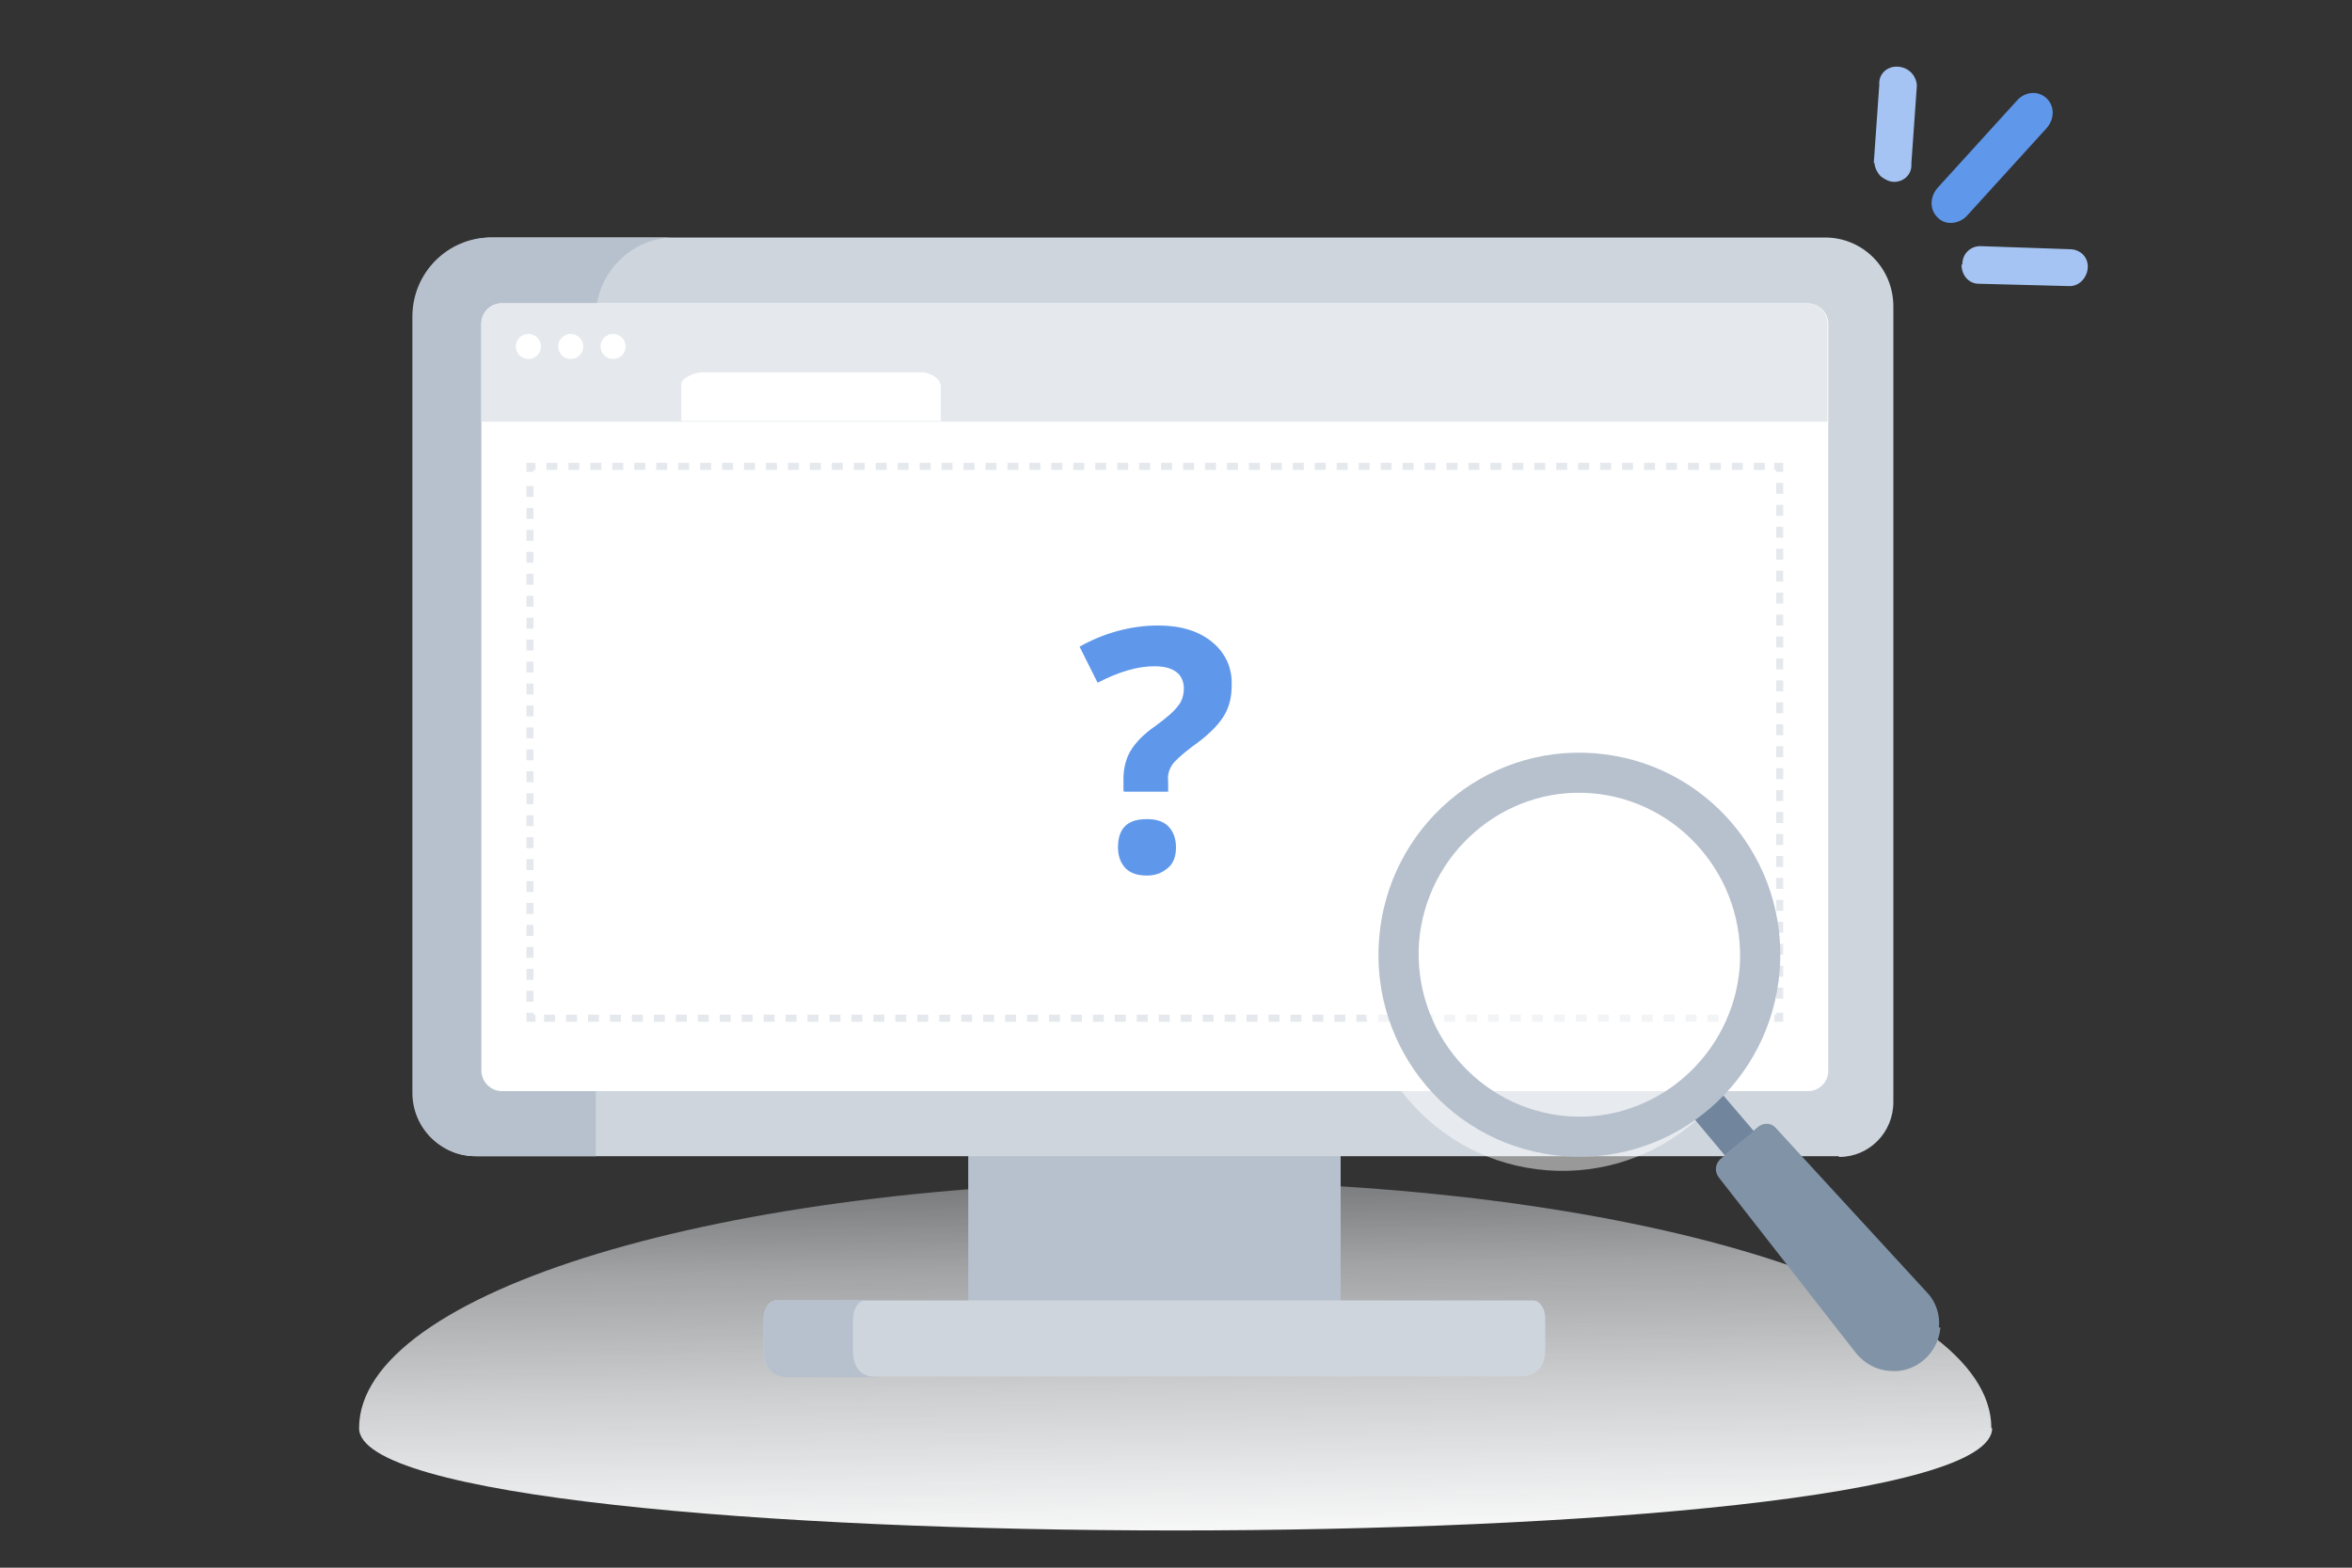 <?xml version="1.0" encoding="UTF-8"?>
<svg xmlns="http://www.w3.org/2000/svg" xmlns:xlink="http://www.w3.org/1999/xlink" version="1.1" viewBox="0 0 300 200">
  <rect x="0" y="0" width="300" height="200" fill="#333333" stroke="none"/>
  <defs>
    <style>
      .cls-1, .cls-2, .cls-3 {
        fill: none;
        stroke: #e5e9ed;
        stroke-miterlimit: 10;
        stroke-width: .9px;
      }

      .cls-4 {
        fill: #b7c1cd;
      }

      .cls-5 {
        fill: url(#linear-gradient);
      }

      .cls-6 {
        fill: #5f97eb;
      }

      .cls-7 {
        fill: #ced5dd;
      }

      .cls-8, .cls-9 {
        isolation: isolate;
      }

      .cls-2 {
        stroke-dasharray: 1.4 1.4;
      }

      .cls-10 {
        fill: #a5c4f3;
      }

      .cls-11, .cls-9 {
        fill: #fff;
      }

      .cls-9 {
        mix-blend-mode: screen;
        opacity: .5;
      }

      .cls-12 {
        fill: #e5e9ed;
      }

      .cls-13 {
        fill: #71869d;
      }

      .cls-3 {
        stroke-dasharray: 1.4 1.4;
      }

      .cls-14 {
        fill: #8093a7;
      }
    </style>
    <linearGradient id="linear-gradient" x1="150.3" y1="-3.5" x2="149.5" y2="48.7" gradientTransform="translate(0 200) scale(1 -1)" gradientUnits="userSpaceOnUse">
      <stop offset="0" stop-color="#fff"/>
      <stop offset=".1" stop-color="#fefefe" stop-opacity="1"/>
      <stop offset=".3" stop-color="#fafbfc" stop-opacity=".9"/>
      <stop offset=".5" stop-color="#f5f6f8" stop-opacity=".8"/>
      <stop offset=".8" stop-color="#edeff2" stop-opacity=".6"/>
      <stop offset="1" stop-color="#e5e9ed" stop-opacity=".4"/>
    </linearGradient>
  </defs>
  <!-- Generator: Adobe Illustrator 28.7.1, SVG Export Plug-In . SVG Version: 1.2.0 Build 142)  -->
  <g class="cls-8">
    <g id="Layer_1">
      <path class="cls-5" d="M254.1,182.2c0,17.4-208.3,17.4-208.3,0s46.6-31.5,104.1-31.5,104.1,14.1,104.1,31.5Z"/>
      <g>
        <path class="cls-6" d="M247.2,27.8c1,1,2.8.8,3.8-.4l10-11c1.1-1.2,1.1-2.9,0-3.9s-2.8-.8-3.8.4l-10,11c-1.1,1.2-1.1,2.9,0,3.9Z"/>
        <path class="cls-10" d="M250.2,33.8c0,1.3.9,2.4,2.2,2.4l11.6.3c1.3,0,2.3-1.2,2.3-2.5,0-1.2-.9-2.1-2.1-2.2l-11.6-.4c-1.3,0-2.3,1-2.3,2.3Z"/>
        <path class="cls-10" d="M239.1,20.8c0,.6.4,1.3.8,1.7.5.4,1.1.7,1.7.7,1.2,0,2.2-.9,2.2-2.1,0,0,0-.2,0-.3l.7-9.9c-.1-1.4-1.2-2.4-2.6-2.4-1.2,0-2.2.9-2.2,2.1,0,0,0,.2,0,.3l-.7,9.9Z"/>
      </g>
      <g>
        <path class="cls-4" d="M123.5,166.4v-38c0-.7,3.8-1.3,16.5-1.3h19.5c6.4,0,11.5.3,11.5.6v39.3c0,.4-5.1.7-11.5.7h-19.5c-12.7,0-16.6-.6-16.6-1.3Z"/>
        <path class="cls-7" d="M234.5,147.5H60.6c-4.2,0-7.6-3.4-7.5-7.6,0,0,0,0,0,0V40.1c0-5.4,4.3-9.8,9.7-9.8,0,0,0,0,0,0h170c4.8,0,8.7,3.9,8.7,8.8v101.5c0,3.9-3.1,7-6.9,7Z"/>
        <path class="cls-4" d="M85.9,30.3h-23.3c-5.5,0-10,4.5-10,10.1,0,0,0,0,0,0v99c0,4.5,3.6,8.1,8.1,8.1h15.3V40.4c0-5.5,4.5-10.1,10-10.1Z"/>
        <path class="cls-11" d="M61.4,136.5V41.3c0-1.4,1.1-2.6,2.6-2.6h166.6c1.4,0,2.6,1.2,2.6,2.6h0v95.3c0,1.4-1.1,2.6-2.6,2.6,0,0,0,0,0,0H64c-1.4,0-2.6-1.2-2.6-2.6,0,0,0,0,0,0Z"/>
        <path class="cls-7" d="M193.9,175.6h-93.3c-1.8,0-3.2-.7-3.2-3.3v-4c0-1.3.7-2.4,1.6-2.4h96.5c.9,0,1.6,1,1.6,2.3v4c0,2.6-1.5,3.4-3.2,3.4Z"/>
        <path class="cls-4" d="M108.8,172.3v-4c0-1.3.7-2.4,1.6-2.4h-11.4c-.9,0-1.6,1.1-1.6,2.4v4c0,2.6,1.5,3.4,3.2,3.4h11.4c-1.8,0-3.2-.8-3.2-3.4Z"/>
        <path class="cls-6" d="M143.3,100.9v-1.6c0-1.2.3-2.5.9-3.5.6-1,1.6-2.1,3.2-3.2,1.5-1.1,2.4-1.9,2.9-2.6.5-.6.7-1.4.7-2.2,0-.8-.3-1.6-1-2.1-.7-.5-1.6-.7-2.8-.7-2.1,0-4.5.7-7.2,2.1l-2.3-4.6c3-1.7,6.5-2.7,10-2.7,2.9,0,5.2.7,6.9,2.1,1.7,1.4,2.6,3.3,2.5,5.6,0,1.4-.3,2.8-1.1,4-.7,1.1-2,2.4-4,3.8-1.3,1-2.2,1.8-2.5,2.3-.4.6-.6,1.3-.5,2.1v1.3h-5.6ZM142.6,108.1c0-1.2.3-2.1.9-2.7.6-.6,1.5-.9,2.8-.9,1.2,0,2.1.3,2.7.9s1,1.5,1,2.7c0,1.1-.3,2-1,2.6s-1.5,1-2.7,1c-1.2,0-2.1-.3-2.7-.9-.6-.6-1-1.5-1-2.7h0Z"/>
        <path class="cls-12" d="M233.1,41.3c0-1.4-1.1-2.6-2.6-2.6H64c-1.4,0-2.6,1.2-2.6,2.6h0v12.5h171.7v-12.5Z"/>
        <path class="cls-11" d="M119.9,49c0-.8-1.5-1.5-2.2-1.5h-28.2c-.8,0-2.6.7-2.6,1.5v4.7h33.1v-4.7Z"/>
        <ellipse class="cls-11" cx="67.4" cy="44.2" rx="1.6" ry="1.6"/>
        <ellipse class="cls-11" cx="72.8" cy="44.2" rx="1.6" ry="1.6"/>
        <ellipse class="cls-11" cx="78.2" cy="44.2" rx="1.6" ry="1.6"/>
        <polyline class="cls-1" points="227 129.2 227 129.9 226.3 129.9"/>
        <line class="cls-2" x1="224.8" y1="129.9" x2="69" y2="129.9"/>
        <polyline class="cls-1" points="68.3 129.9 67.6 129.9 67.6 129.2"/>
        <line class="cls-3" x1="67.6" y1="127.8" x2="67.6" y2="60.9"/>
        <polyline class="cls-1" points="67.6 60.2 67.6 59.5 68.3 59.5"/>
        <line class="cls-2" x1="69.7" y1="59.5" x2="225.6" y2="59.5"/>
        <polyline class="cls-1" points="226.3 59.5 227 59.5 227 60.2"/>
        <line class="cls-3" x1="227" y1="61.6" x2="227" y2="128.5"/>
        <path class="cls-14" d="M247.5,169.4h0c-.3,3.3-3.2,5.8-6.4,5.5h0c-1.7-.1-3.2-.9-4.3-2.2l-17.5-22.4c-.6-.7-.6-1.7.1-2.4,0,0,0,0,0,0l4.8-4.1c.7-.6,1.7-.6,2.3.1,0,0,0,0,0,0l19.3,21c1.1,1.1,1.7,2.9,1.5,4.4Z"/>
        <path class="cls-9" d="M201.3,97.3c-14.3-1.1-26.7,9.6-27.8,24-1.1,14.4,9.5,26.9,23.8,28s26.7-9.6,27.8-24-9.6-26.9-23.8-28Z"/>
        <polygon class="cls-13" points="223.7 144.3 220 147.4 215.4 141.9 219 138.8 223.7 144.3"/>
        <path class="cls-4" d="M203.4,96.1c-14.1-1.1-26.4,9.5-27.5,23.7-1.1,14.2,9.4,26.6,23.6,27.7,14.1,1.1,26.4-9.5,27.5-23.7,1.1-14.2-9.4-26.6-23.6-27.7ZM199.9,142.4c-11.2-.9-19.7-10.8-18.9-22.2.9-11.3,10.8-19.9,22-19,11.2.9,19.7,10.8,18.9,22.2-.9,11.3-10.8,19.9-22,19Z"/>
      </g>
    </g>
  </g>
</svg>